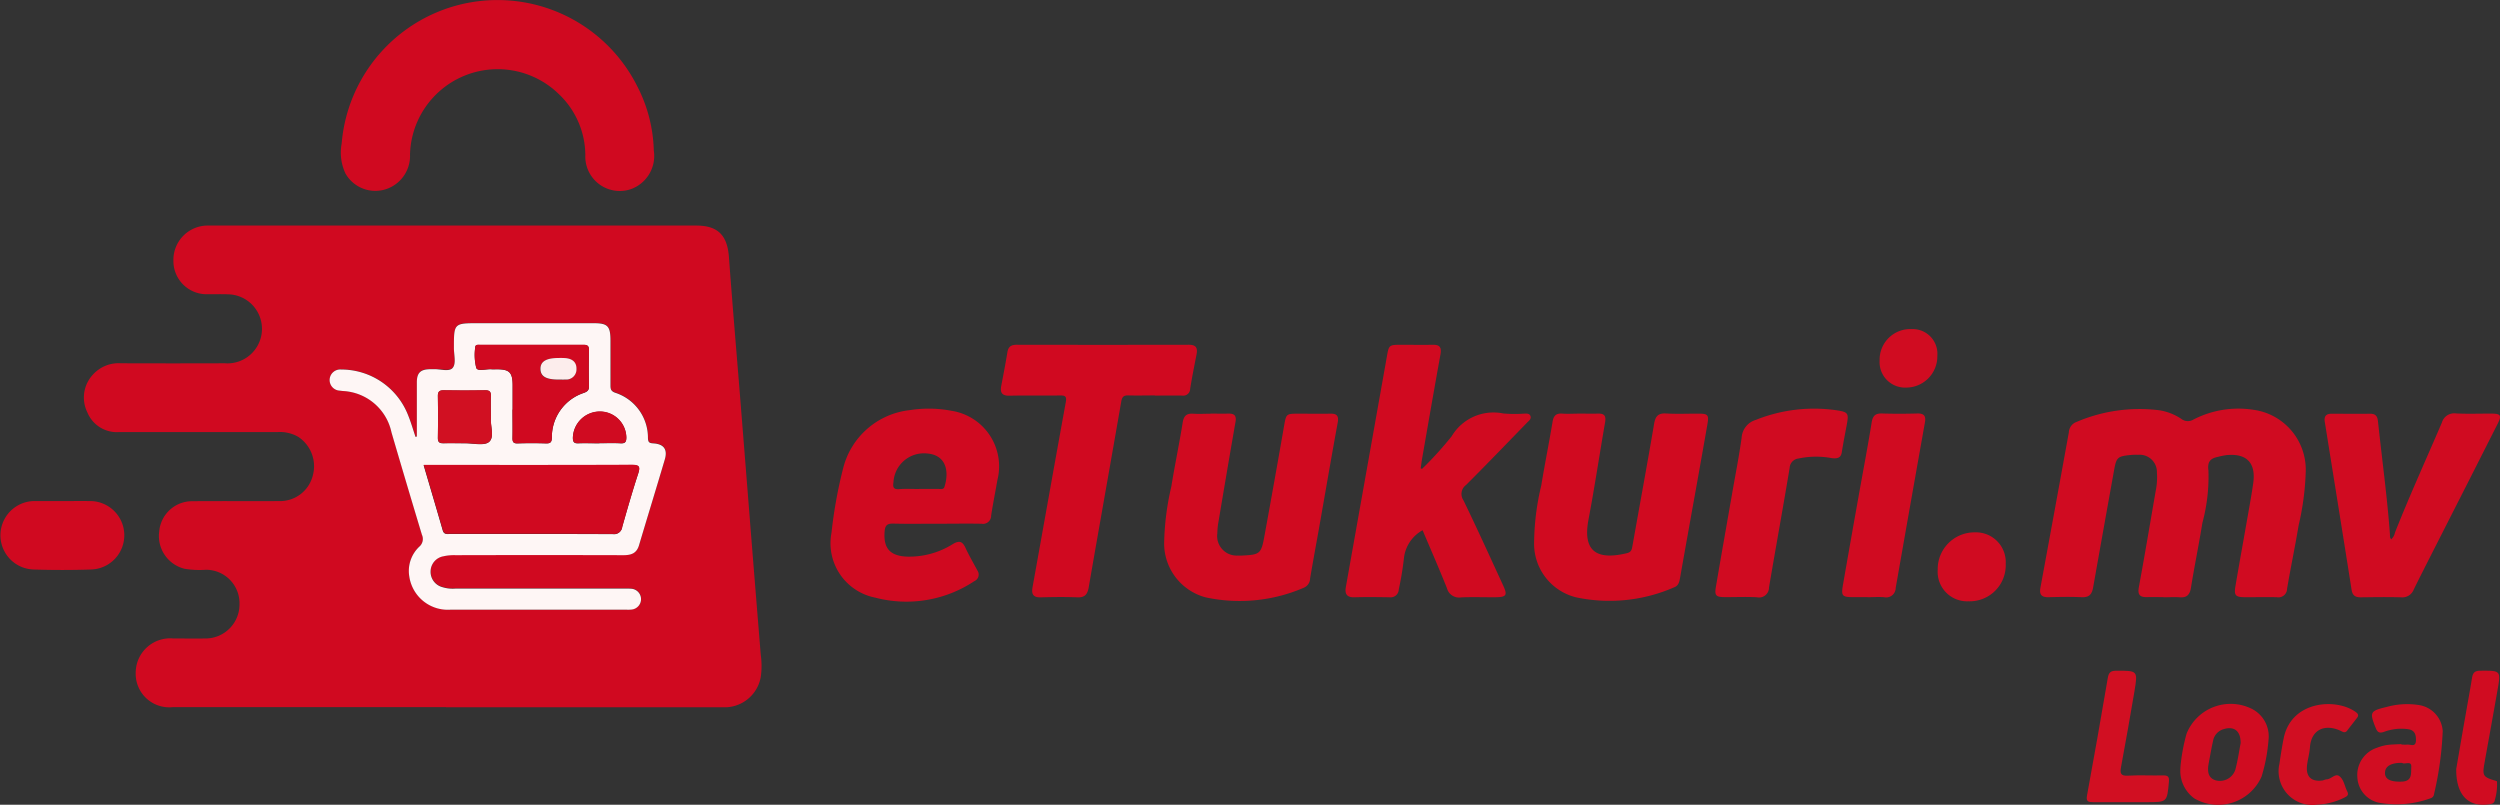 <svg xmlns="http://www.w3.org/2000/svg" width="125.941" height="40.541" viewBox="0 0 125.941 40.541">
  <rect x="0" y="0" width="125.941" height="40.541" fill="#333333" stroke="none"/>
  <g id="Group_5" data-name="Group 5" transform="translate(-36.935 -410.507)">
    <path id="Path_1" data-name="Path 1" d="M66.553,465.307H52.785a1.69,1.69,0,0,1-1.87-1.734,1.738,1.738,0,0,1,1.9-1.725c.546,0,1.093.007,1.64,0a1.714,1.714,0,0,0,1.689-1.718,1.688,1.688,0,0,0-1.694-1.743,4.57,4.57,0,0,1-1.073-.05,1.7,1.7,0,0,1-1.277-1.884,1.663,1.663,0,0,1,1.646-1.52c1.467-.011,2.935,0,4.4-.006a1.7,1.7,0,0,0,1.688-1.276,1.774,1.774,0,0,0-.73-1.96,1.855,1.855,0,0,0-1.033-.241q-3.992,0-7.984,0a1.608,1.608,0,0,1-1.611-1,1.69,1.69,0,0,1,.279-1.889,1.748,1.748,0,0,1,1.428-.576q2.611.009,5.222,0a1.74,1.74,0,1,0,.142-3.475c-.33-.015-.661,0-.992-.005a1.672,1.672,0,0,1-1.74-1.692,1.729,1.729,0,0,1,1.689-1.766c.1,0,.2,0,.3,0H79.149c1.095,0,1.571.487,1.651,1.59.174,2.366.377,4.729.567,7.094q.277,3.46.55,6.922.241,3.009.486,6.018a3.924,3.924,0,0,1,0,1.118,1.847,1.847,0,0,1-1.914,1.524q-6.97,0-13.94,0m-1.475-13.642-.056.018c-.128-.374-.235-.756-.386-1.121a3.616,3.616,0,0,0-3.362-2.275.533.533,0,1,0-.078,1.063c.057.007.114.015.171.02a2.632,2.632,0,0,1,2.443,2.085q.756,2.58,1.532,5.154a.51.51,0,0,1-.129.6A1.684,1.684,0,0,0,64.7,458.7a1.96,1.96,0,0,0,2.068,1.685q4.447.01,8.893,0a1.666,1.666,0,0,0,.259-.009.526.526,0,0,0-.018-1.045,3.3,3.3,0,0,0-.388-.008h-8.5a1.74,1.74,0,0,1-.639-.073.8.8,0,0,1-.6-.8.784.784,0,0,1,.652-.757,2.4,2.4,0,0,1,.6-.055q4.231,0,8.462,0c.386,0,.666-.088.788-.5.427-1.444.872-2.882,1.3-4.326.147-.5-.051-.774-.581-.806-.2-.012-.26-.053-.27-.264a2.375,2.375,0,0,0-1.652-2.286c-.214-.079-.238-.189-.237-.374.006-.748,0-1.5,0-2.245s-.136-.886-.865-.886H68.183c-1.236,0-1.234,0-1.237,1.249,0,.344.113.794-.059,1s-.65.047-.992.071c-.057,0-.115,0-.173,0-.465.012-.641.187-.643.661,0,.907,0,1.813,0,2.719" transform="translate(-7.144 -19.177)" fill="#d00920"/>
    <path id="Path_2" data-name="Path 2" d="M319.487,475.337c-.273,0-.547-.006-.82,0-.352.01-.491-.109-.42-.493.3-1.623.572-3.251.854-4.877a3.353,3.353,0,0,0,.058-.9.87.87,0,0,0-.944-.9,3,3,0,0,0-.388.01c-.646.066-.71.121-.823.747q-.534,2.965-1.06,5.932c-.06.337-.2.5-.567.485-.56-.026-1.121-.015-1.682,0-.343.006-.47-.129-.406-.473q.723-3.915,1.433-7.833a.585.585,0,0,1,.379-.52,8.066,8.066,0,0,1,4.166-.593,2.767,2.767,0,0,1,1.113.43.538.538,0,0,0,.614.042,4.937,4.937,0,0,1,3.05-.491,3.047,3.047,0,0,1,2.613,3.064,13.6,13.6,0,0,1-.363,2.77c-.174,1.062-.4,2.115-.578,3.176a.438.438,0,0,1-.519.429c-.517-.013-1.036,0-1.553,0-.54,0-.614-.077-.523-.6.208-1.216.428-2.431.641-3.646.087-.495.176-.989.247-1.487.149-1.038-.328-1.532-1.369-1.423a4.232,4.232,0,0,0-.42.088c-.376.079-.525.251-.466.684a8.979,8.979,0,0,1-.305,2.641c-.176,1.091-.4,2.174-.575,3.264-.058.346-.2.512-.566.483-.271-.022-.546,0-.819,0" transform="translate(-173.566 -34.749)" fill="#d00b21"/>
    <path id="Path_3" data-name="Path 3" d="M98.889,418.089a1.777,1.777,0,0,1-1.158,1.948,1.736,1.736,0,0,1-2.291-1.717,4.267,4.267,0,0,0-1.308-3.047,4.416,4.416,0,0,0-7.524,3.015,1.763,1.763,0,0,1-1.375,1.794,1.73,1.73,0,0,1-1.874-.83,2.474,2.474,0,0,1-.194-1.515A7.878,7.878,0,0,1,98.08,414.9a7.438,7.438,0,0,1,.809,3.188" transform="translate(-29.018)" fill="#d00920"/>
    <path id="Path_4" data-name="Path 4" d="M223.054,463.451a17.757,17.757,0,0,0,1.493-1.644,2.449,2.449,0,0,1,2.594-1.149,6.485,6.485,0,0,0,1.034.01c.128,0,.285-.028.341.119s-.076.236-.164.327c-1.023,1.051-2.04,2.11-3.079,3.146a.562.562,0,0,0-.135.77c.689,1.418,1.34,2.855,2,4.287.232.5.17.595-.391.6s-1.152-.019-1.726.008a.633.633,0,0,1-.712-.462c-.386-.972-.807-1.929-1.227-2.922a1.84,1.84,0,0,0-.94,1.408,14.914,14.914,0,0,1-.26,1.57.409.409,0,0,1-.459.4c-.589-.01-1.18-.018-1.769,0-.413.013-.5-.19-.434-.54q.4-2.247.8-4.493.631-3.539,1.26-7.079c.1-.592.112-.608.706-.608.532,0,1.065.009,1.6,0,.344-.009.46.113.4.466-.318,1.751-.62,3.5-.927,5.258-.029.165-.048.33-.073.5Z" transform="translate(-114.482 -29.323)" fill="#d00a20"/>
    <path id="Path_5" data-name="Path 5" d="M154.825,471.657c-.734,0-1.468.012-2.2-.006-.286-.007-.409.072-.435.372-.074.846.244,1.246,1.1,1.291a4.134,4.134,0,0,0,2.337-.633c.31-.183.479-.146.631.184.179.391.4.763.6,1.142a.36.36,0,0,1-.151.543,6.182,6.182,0,0,1-4.995.83,2.793,2.793,0,0,1-2.2-3.269,23.179,23.179,0,0,1,.6-3.3,3.9,3.9,0,0,1,3.354-2.877,6.091,6.091,0,0,1,2.1.036,2.829,2.829,0,0,1,2.3,3.5c-.1.594-.223,1.185-.312,1.782a.411.411,0,0,1-.488.406c-.748-.014-1.5,0-2.245,0m-.911-1.754c.33,0,.661,0,.991,0,.107,0,.248.045.3-.1.25-.786.093-1.622-.9-1.688a1.537,1.537,0,0,0-1.667,1.446c-.038.25-.008.376.29.353.329-.026.661-.006.991-.006" transform="translate(-70.689 -34.767)" fill="#d00920"/>
    <path id="Path_6" data-name="Path 6" d="M196.937,466.521c.3,0,.6.007.906,0s.409.11.355.421c-.295,1.682-.578,3.368-.862,5.052a3.485,3.485,0,0,0-.053.556.983.983,0,0,0,1.025,1.122,1.674,1.674,0,0,0,.216,0c.9-.043.967-.084,1.127-.959q.508-2.775.991-5.554c.111-.633.1-.635.758-.635.518,0,1.036.012,1.554,0,.343-.01.459.1.392.457-.319,1.736-.616,3.477-.923,5.216-.155.877-.319,1.751-.467,2.629a.514.514,0,0,1-.319.468,8.148,8.148,0,0,1-4.934.486,2.814,2.814,0,0,1-2.1-2.688,13.466,13.466,0,0,1,.363-2.9c.173-1.077.4-2.145.572-3.223.056-.351.209-.465.542-.443.287.019.575,0,.863,0" transform="translate(-99.023 -35.178)" fill="#d00a20"/>
    <path id="Path_7" data-name="Path 7" d="M247.04,466.515c.3,0,.6.008.906,0s.4.112.351.42c-.285,1.64-.53,3.288-.84,4.923-.339,1.789.639,2,1.94,1.687.223-.054.245-.191.276-.37.363-2.048.742-4.095,1.09-6.146.066-.389.209-.544.611-.52.53.031,1.064.007,1.6.008.505,0,.558.055.473.542q-.393,2.248-.8,4.493c-.191,1.074-.385,2.147-.574,3.221-.036.2-.071.408-.292.489a8.116,8.116,0,0,1-4.929.513,2.78,2.78,0,0,1-2.135-2.654,12.837,12.837,0,0,1,.361-2.985c.177-1.076.393-2.145.572-3.221.05-.3.183-.421.484-.4s.6,0,.906,0" transform="translate(-130.5 -35.172)" fill="#d00a20"/>
    <path id="Path_8" data-name="Path 8" d="M180.265,459.749c-.446,0-.891.011-1.337,0-.238-.008-.314.083-.354.313-.542,3.124-1.1,6.244-1.641,9.367-.058.331-.191.507-.564.492-.617-.025-1.237-.017-1.854,0-.383.009-.471-.166-.409-.511.559-3.105,1.109-6.213,1.674-9.317.051-.282-.011-.346-.286-.342-.848.015-1.7-.008-2.545.012-.384.009-.485-.153-.419-.5.108-.563.217-1.127.309-1.693.046-.286.2-.374.472-.373q4.335.008,8.669,0c.367,0,.45.164.388.483-.112.578-.23,1.154-.322,1.735a.346.346,0,0,1-.4.342c-.46-.006-.92,0-1.38,0" transform="translate(-85.155 -29.322)" fill="#d00920"/>
    <path id="Path_9" data-name="Path 9" d="M355.176,472.846a.627.627,0,0,0,.184-.336c.739-1.867,1.572-3.694,2.363-5.539a.646.646,0,0,1,.715-.462c.589.028,1.18.006,1.77.008.486,0,.54.086.32.522q-1.31,2.593-2.628,5.182c-.532,1.05-1.071,2.1-1.592,3.151a.612.612,0,0,1-.636.4c-.676-.019-1.353-.009-2.029,0-.265,0-.421-.077-.468-.377-.443-2.823-.9-5.644-1.351-8.466-.044-.271.061-.408.348-.405.647,0,1.295.007,1.942,0,.282,0,.364.135.391.393.2,1.886.46,3.767.6,5.66.006.094-.014.2.074.279" transform="translate(-197.775 -35.174)" fill="#d00b21"/>
    <path id="Path_10" data-name="Path 10" d="M275.151,468.35a4.257,4.257,0,0,0-1.666.02.5.5,0,0,0-.449.473c-.334,2.009-.7,4.014-1.04,6.023a.5.5,0,0,1-.608.494c-.516-.029-1.035-.006-1.552-.007-.54,0-.6-.058-.5-.607.265-1.556.541-3.11.812-4.665.16-.918.342-1.834.469-2.758a1,1,0,0,1,.72-.9,7.88,7.88,0,0,1,4.1-.477c.538.086.583.148.48.705-.086.465-.18.929-.253,1.4-.04.257-.179.341-.507.3" transform="translate(-145.945 -34.765)" fill="#d00b21"/>
    <path id="Path_11" data-name="Path 11" d="M287.761,475.766h-.733c-.565,0-.618-.056-.518-.629q.394-2.267.8-4.532c.216-1.214.448-2.425.644-3.642.056-.348.2-.459.535-.448.589.019,1.179.016,1.767,0,.333-.009.439.128.382.444q-.742,4.171-1.474,8.344a.48.48,0,0,1-.585.467c-.271-.022-.546,0-.819,0" transform="translate(-156.731 -35.178)" fill="#d00b21"/>
    <path id="Path_12" data-name="Path 12" d="M40.078,478.377c.459,0,.919-.005,1.378,0a1.724,1.724,0,0,1,.073,3.447c-.975.033-1.953.032-2.928,0a1.725,1.725,0,0,1,.1-3.448c.459,0,.919,0,1.378,0" transform="translate(0 -42.628)" fill="#d00920"/>
    <path id="Path_13" data-name="Path 13" d="M332.282,509.033a9.286,9.286,0,0,1,.311-1.695,2.391,2.391,0,0,1,3.349-1.218,1.551,1.551,0,0,1,.779,1.527,8.427,8.427,0,0,1-.351,1.854,2.392,2.392,0,0,1-3.384,1.1,1.71,1.71,0,0,1-.7-1.563m3.03-1.219c.009-.617-.327-.861-.823-.718a.75.75,0,0,0-.564.588c-.085.378-.15.76-.222,1.141-.093.486.019.759.349.857a.817.817,0,0,0,.994-.537c.125-.47.193-.955.266-1.331" transform="translate(-185.506 -59.871)" fill="#d00c21"/>
    <path id="Path_14" data-name="Path 14" d="M358.472,507.921c.1,0,.2.007.3,0,.168-.015.422.15.431-.212.008-.293-.064-.516-.392-.563a2.47,2.47,0,0,0-1.19.124c-.249.09-.35.053-.449-.195-.311-.782-.287-.852.547-1.048a3.832,3.832,0,0,1,1.621-.1,1.412,1.412,0,0,1,1.211,1.323,16.775,16.775,0,0,1-.443,3.191c-.018.131-.14.182-.25.212a5,5,0,0,1-2.421.213,1.372,1.372,0,0,1-1.185-1.287,1.443,1.443,0,0,1,.991-1.5,2.379,2.379,0,0,1,.5-.137c.242-.032.488-.032.731-.046v.022m.035.925c-.569-.015-.875.177-.866.522.008.325.323.439.846.421.554-.019.457-.446.478-.732.025-.352-.334-.109-.458-.211" transform="translate(-200.561 -59.904)" fill="#d10d22"/>
    <path id="Path_15" data-name="Path 15" d="M321.588,507.984c-.561,0-1.122,0-1.682,0-.218,0-.352-.03-.3-.319.361-1.976.715-3.953,1.049-5.934.05-.3.162-.37.444-.37,1.066,0,1.073-.008.9,1.038q-.323,1.91-.676,3.815c-.058.316-.023.457.355.434.588-.035,1.179,0,1.768-.013.258-.006.31.085.288.331-.093,1.017-.085,1.018-1.108,1.018h-1.035" transform="translate(-177.538 -57.066)" fill="#d10f22"/>
    <path id="Path_16" data-name="Path 16" d="M347.556,510.945a1.7,1.7,0,0,1-1.9-2.067c.062-.425.127-.852.212-1.273.377-1.88,2.588-2.043,3.6-1.348.116.079.213.164.1.311-.165.218-.336.43-.5.647-.113.148-.229.059-.343.006-.734-.34-1.466-.106-1.535.847-.022.313-.118.621-.148.934-.052.547.233.8.78.726.07-.01.137-.054.206-.056.231-.007.436-.308.633-.17.242.171.276.519.413.784.1.2-.052.256-.177.318a3.328,3.328,0,0,1-1.347.34" transform="translate(-193.89 -59.903)" fill="#d10e22"/>
    <path id="Path_17" data-name="Path 17" d="M369.643,506.306c.132-.762.3-1.763.479-2.764.105-.606.218-1.212.316-1.82.04-.245.123-.365.411-.366,1.044-.006,1.048-.018.87,1-.215,1.228-.439,2.453-.658,3.68-.107.6-.06.678.527.853.039.012.1.026.108.049a2.7,2.7,0,0,1-.107.924c-.027.211-.206.212-.359.231-.986.121-1.6-.477-1.587-1.788" transform="translate(-208.972 -57.061)" fill="#d00c21"/>
    <path id="Path_18" data-name="Path 18" d="M302.835,484.21a1.816,1.816,0,0,1-1.874,1.879,1.485,1.485,0,0,1-1.552-1.583,1.853,1.853,0,0,1,1.878-1.89,1.5,1.5,0,0,1,1.547,1.594" transform="translate(-164.859 -45.291)" fill="#d00b21"/>
    <path id="Path_19" data-name="Path 19" d="M294.446,456.432a1.572,1.572,0,0,1-1.567,1.6,1.284,1.284,0,0,1-1.341-1.359,1.544,1.544,0,0,1,1.614-1.587,1.245,1.245,0,0,1,1.294,1.346" transform="translate(-159.915 -28)" fill="#d00c21"/>
    <path id="Path_20" data-name="Path 20" d="M85.971,459.975c0-.906,0-1.813,0-2.719,0-.474.179-.65.643-.662.058,0,.115,0,.173,0,.342-.023.81.152.992-.071s.058-.66.059-1c0-1.248,0-1.248,1.237-1.248h5.785c.729,0,.865.14.865.885s0,1.5,0,2.245c0,.186.022.295.236.374a2.375,2.375,0,0,1,1.652,2.287c.01.211.07.252.27.264.53.032.728.305.581.806-.426,1.444-.871,2.882-1.3,4.326-.122.413-.4.5-.788.5q-4.231-.011-8.462,0a2.4,2.4,0,0,0-.6.055.783.783,0,0,0-.651.757.8.8,0,0,0,.6.8,1.741,1.741,0,0,0,.639.073h8.5a3.3,3.3,0,0,1,.388.007.526.526,0,0,1,.018,1.045,1.66,1.66,0,0,1-.258.009q-4.447,0-8.893,0a1.96,1.96,0,0,1-2.068-1.685,1.683,1.683,0,0,1,.508-1.492.51.51,0,0,0,.129-.6q-.777-2.573-1.532-5.154a2.632,2.632,0,0,0-2.443-2.085c-.057-.005-.115-.013-.171-.02a.533.533,0,1,1,.078-1.063,3.616,3.616,0,0,1,3.362,2.275c.151.365.258.747.386,1.121l.055-.018m.349,1.438c.33,1.122.651,2.2.964,3.289.063.217.219.181.375.181,2.732,0,5.463-.006,8.2.008a.407.407,0,0,0,.465-.36c.257-.9.513-1.791.8-2.675.12-.364.063-.452-.33-.451-3.35.014-6.7.008-10.05.007Zm4.478-2.79c0,.475.008.95,0,1.425,0,.2.046.281.261.274.475-.015.95-.014,1.424,0,.219.006.29-.052.3-.285a2.342,2.342,0,0,1,1.619-2.262c.166-.065.256-.129.251-.33-.014-.6-.012-1.209,0-1.813,0-.2-.06-.276-.269-.275-1.741.007-3.483,0-5.224,0-.11,0-.246-.026-.242.155a2.65,2.65,0,0,0,.058,1.013c.09.187.5.039.771.063.086.008.173,0,.259,0,.645,0,.8.158.8.821q0,.6,0,1.209m-1.094.422c0-.4-.01-.734,0-1.063.01-.228-.041-.337-.3-.331-.688.017-1.376.011-2.064,0-.212,0-.313.048-.309.285.012.7.014,1.405,0,2.108-.005.247.106.282.311.276.344-.012.688,0,1.032,0,.427-.006,1,.144,1.243-.073.282-.251.046-.836.087-1.2m5.464,1.272c.358,0,.717-.014,1.074.005.237.012.286-.086.284-.3a1.334,1.334,0,0,0-1.325-1.3,1.361,1.361,0,0,0-1.369,1.315c0,.193.043.292.261.285.358-.013.716,0,1.074,0" transform="translate(-28.037 -27.487)" fill="#fef6f5"/>
    <path id="Path_21" data-name="Path 21" d="M94.337,473.464h.422c3.35,0,6.7.007,10.05-.008.392,0,.45.087.33.451-.291.884-.547,1.78-.8,2.675a.407.407,0,0,1-.464.36c-2.732-.015-5.464-.009-8.2-.008-.155,0-.312.036-.375-.181-.313-1.085-.634-2.167-.964-3.289" transform="translate(-36.054 -39.538)" fill="#d00920"/>
    <path id="Path_22" data-name="Path 22" d="M103.158,460.459q0-.6,0-1.209c0-.663-.153-.819-.8-.821-.087,0-.173.006-.259,0-.267-.024-.681.124-.771-.063a2.652,2.652,0,0,1-.058-1.013c0-.18.132-.154.242-.155,1.741,0,3.483,0,5.224,0,.209,0,.272.073.269.275-.009.6-.013,1.209,0,1.813,0,.2-.085.264-.251.329a2.342,2.342,0,0,0-1.619,2.262c-.006.233-.078.292-.3.285-.474-.014-.95-.014-1.424,0-.216.007-.266-.076-.261-.274.012-.475,0-.95,0-1.425m2.308-1.509c.115,0,.229.005.344,0a.512.512,0,0,0,.561-.521c.012-.349-.2-.518-.528-.556a3.432,3.432,0,0,0-.386-.007c-.612,0-.9.178-.9.551s.278.535.907.534" transform="translate(-40.398 -29.324)" fill="#d00920"/>
    <path id="Path_23" data-name="Path 23" d="M98.92,464.758c-.041.364.194.948-.087,1.2-.243.217-.816.067-1.243.073-.344.005-.688-.007-1.032,0-.2.006-.316-.029-.311-.276.015-.7.013-1.405,0-2.108,0-.237.1-.288.309-.285.688.009,1.376.015,2.064,0,.262-.006.313.1.3.331-.014.329,0,.659,0,1.063" transform="translate(-37.253 -33.2)" fill="#d11022"/>
    <path id="Path_24" data-name="Path 24" d="M115.871,467.837c-.358,0-.717-.009-1.074,0-.218.008-.264-.092-.261-.284a1.361,1.361,0,0,1,1.369-1.315,1.334,1.334,0,0,1,1.325,1.3c0,.213-.047.311-.284.3-.357-.019-.716-.005-1.074-.005" transform="translate(-48.74 -35.006)" fill="#d00b21"/>
    <path id="Path_25" data-name="Path 25" d="M111.051,460.083c-.63,0-.9-.161-.907-.534s.286-.551.9-.551a3.418,3.418,0,0,1,.386.007c.327.038.54.207.528.556a.512.512,0,0,1-.561.521c-.114.006-.229,0-.344,0" transform="translate(-45.982 -30.456)" fill="#fcedec"/>
  </g>
</svg>
